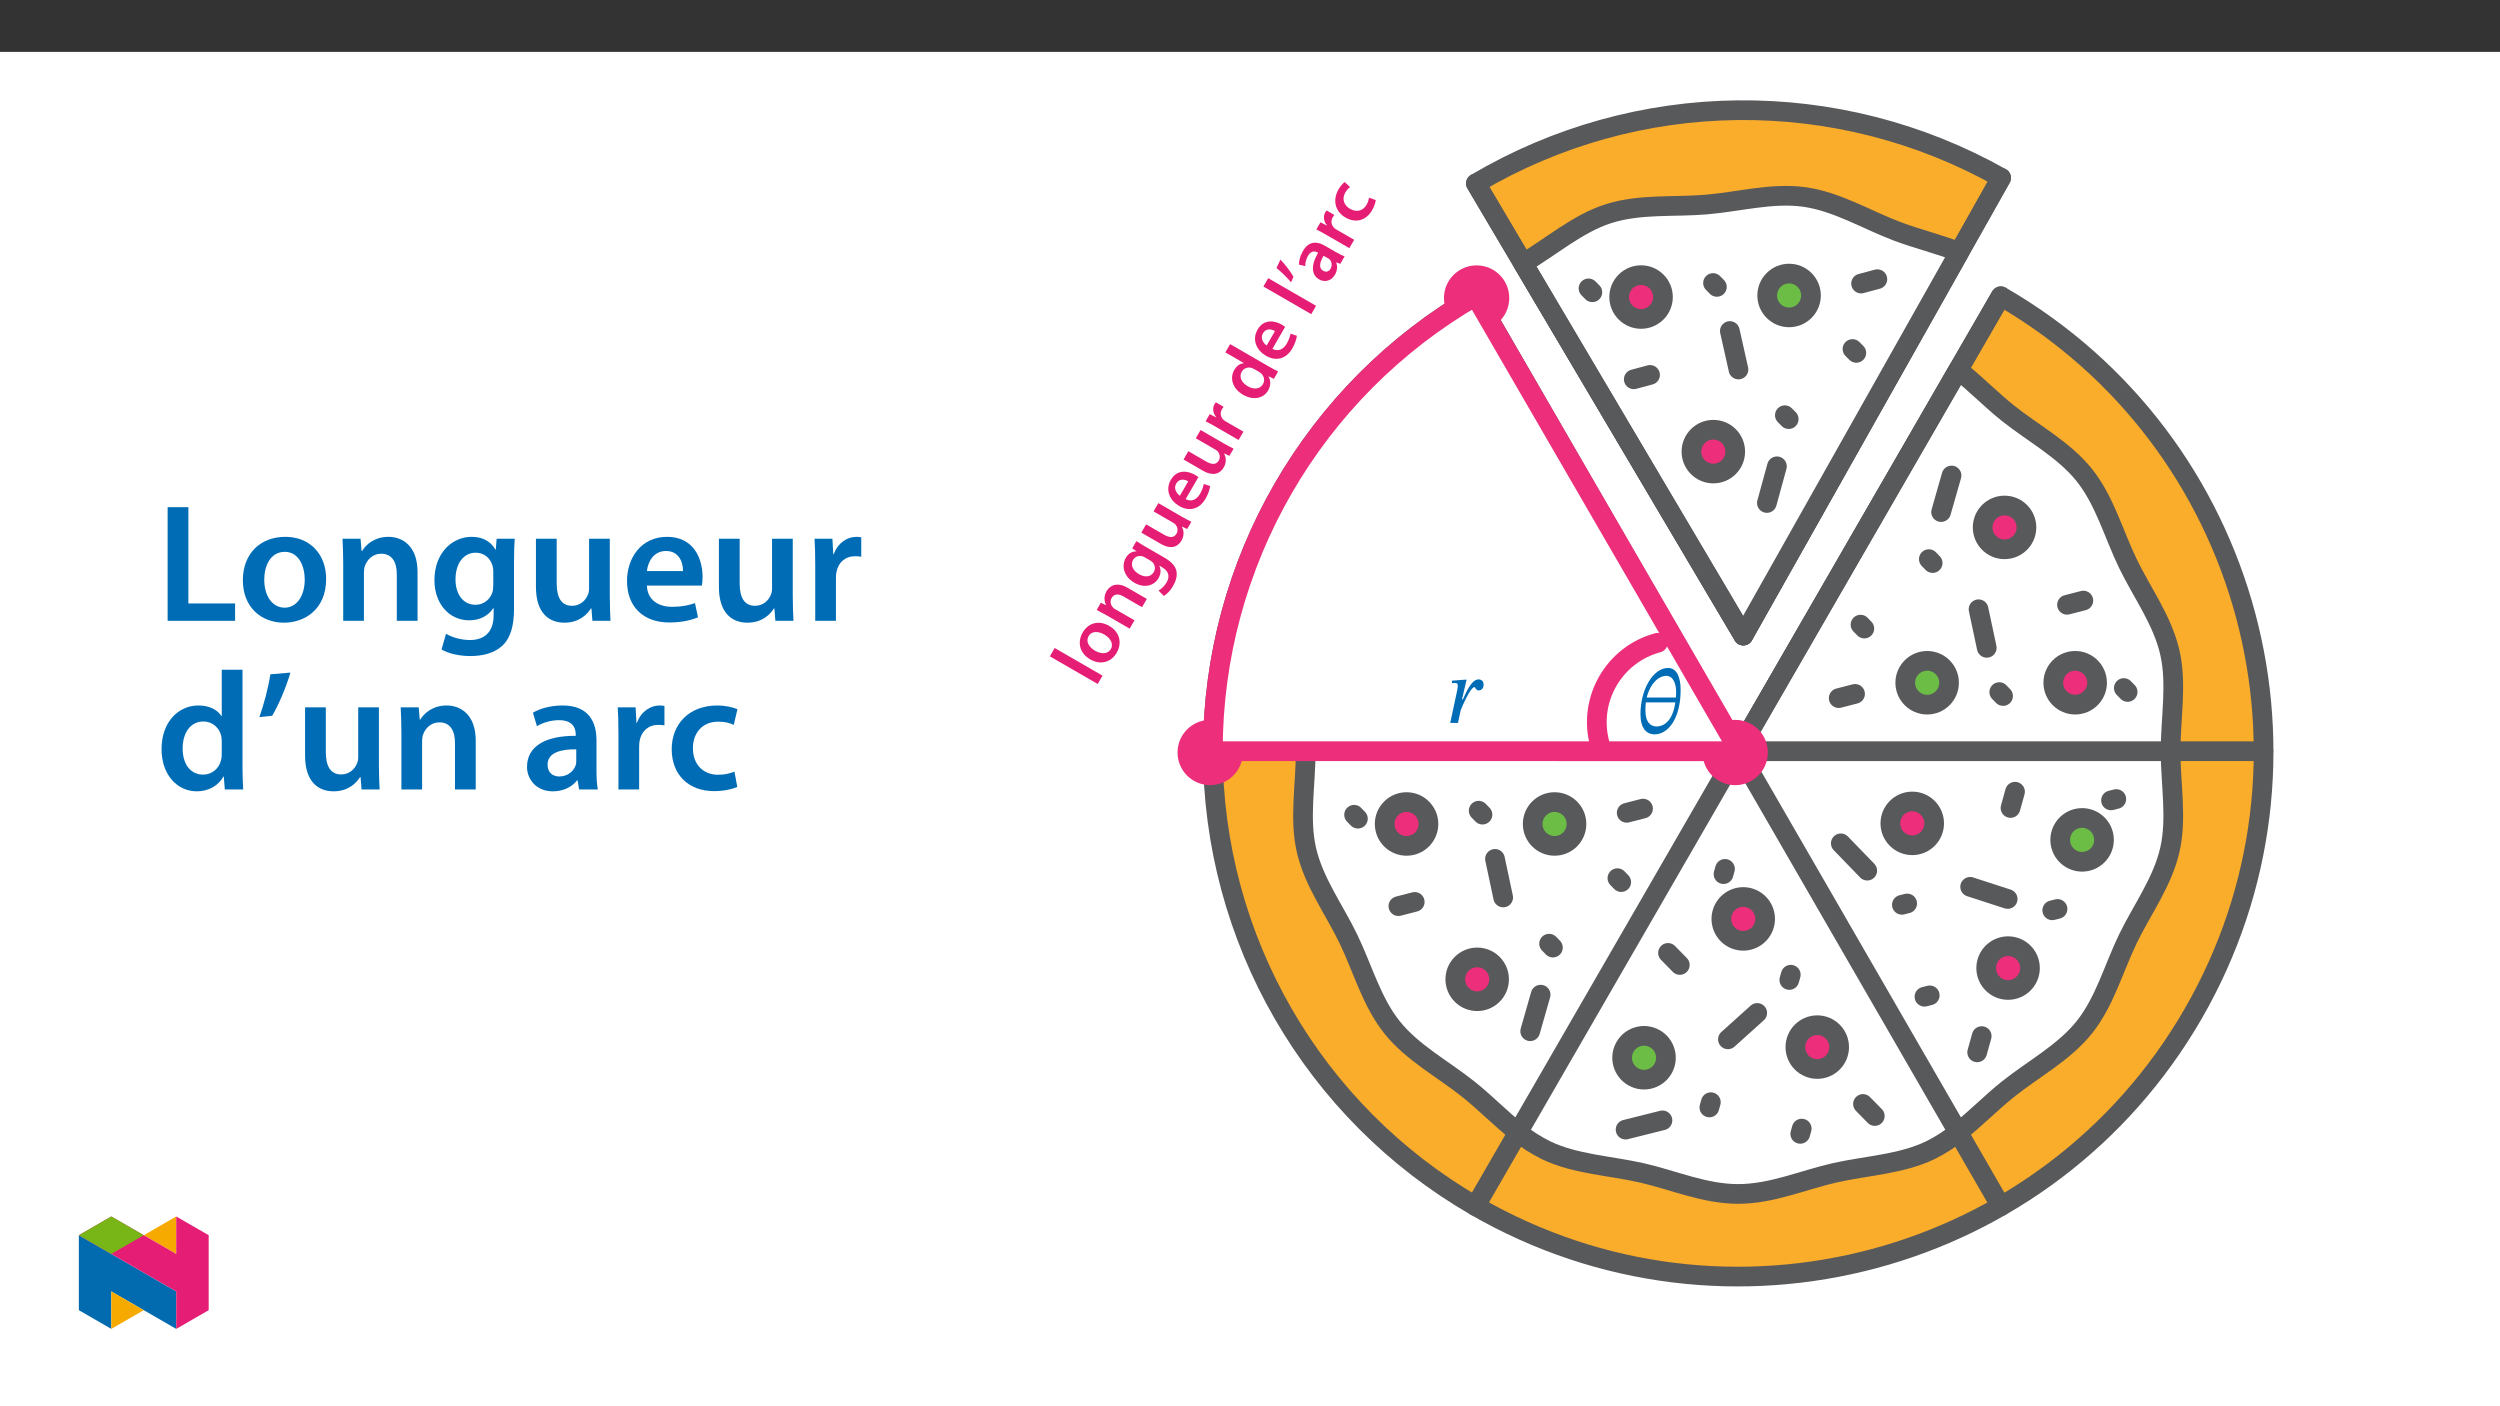 ﻿<?xml version="1.0" encoding="utf-8"?>
<svg xmlns="http://www.w3.org/2000/svg" xmlns:xlink="http://www.w3.org/1999/xlink" viewBox="0 0 960 540" version="1.1">
  <rect x="0" y="0" width="960" height="540" fill="#333333" stroke="none"/>
  <defs>
    <g>
      <symbol overflow="visible" id="glyph0-0">
        <path style="stroke:none;" d="M 0 0 L 7.469 -12.938 L -10.656 -23.391 L -18.125 -10.453 Z M -6.5 -12.375 L -15.625 -11.781 L -10.547 -20.562 Z M -4.875 -12.484 L -8.938 -20.688 L 4.25 -13.078 Z M -0.109 -2.828 L -4.156 -11.016 L 4.969 -11.609 Z M -14.906 -10.328 L -5.781 -10.938 L -1.719 -2.719 Z M -14.906 -10.328 " />
      </symbol>
      <symbol overflow="visible" id="glyph0-1">
        <path style="stroke:none;" d="M 0.984 -1.703 L 2.828 -4.906 L -15.547 -15.516 L -17.391 -12.312 Z M 0.984 -1.703 " />
      </symbol>
      <symbol overflow="visible" id="glyph0-2">
        <path style="stroke:none;" d="M -8.609 -14.859 C -10.797 -11.062 -9.844 -6.875 -5.703 -4.484 C -1.641 -2.141 2.406 -3.531 4.453 -7.062 C 6.297 -10.281 6.125 -14.719 1.5 -17.391 C -2.344 -19.609 -6.438 -18.609 -8.609 -14.859 Z M -6.344 -13.453 C -5.078 -15.641 -2.312 -15.203 -0.344 -14.062 C 2.219 -12.578 3.25 -10.297 2.203 -8.484 C 1.109 -6.562 -1.438 -6.406 -3.875 -7.812 C -5.969 -9.031 -7.641 -11.203 -6.344 -13.453 Z M -6.344 -13.453 " />
      </symbol>
      <symbol overflow="visible" id="glyph0-3">
        <path style="stroke:none;" d="M 0.984 -1.703 L 2.828 -4.906 L -4.594 -9.188 C -4.969 -9.406 -5.344 -9.656 -5.531 -9.922 C -6.281 -10.812 -6.688 -12.203 -5.953 -13.469 C -4.953 -15.203 -3.203 -15.109 -1.391 -14.062 L 5.734 -9.953 L 7.578 -13.125 L 0.094 -17.438 C -3.891 -19.734 -6.625 -18.297 -7.906 -16.078 C -9.109 -13.984 -8.719 -11.938 -8.062 -10.797 L -8.109 -10.719 L -10.094 -11.656 L -11.688 -8.891 C -10.562 -8.297 -9.312 -7.641 -7.859 -6.812 Z M 0.984 -1.703 " />
      </symbol>
      <symbol overflow="visible" id="glyph0-4">
        <path style="stroke:none;" d="M -1.406 -18.312 C -3.141 -19.312 -4.141 -19.969 -4.969 -20.516 L -6.578 -17.734 L -4.969 -16.625 L -5 -16.562 C -6.391 -16.578 -7.953 -16 -9.062 -14.062 C -10.812 -11.031 -9.859 -6.891 -5.719 -4.5 C -2.156 -2.438 1.719 -3.172 3.531 -6.312 C 4.5 -7.984 4.484 -9.688 3.797 -11.062 L 3.828 -11.094 L 4.906 -10.469 C 7.641 -8.906 7.828 -6.734 6.625 -4.672 C 5.75 -3.141 4.484 -2.062 3.531 -1.547 L 5.531 0.547 C 6.828 -0.172 8.172 -1.672 9.094 -3.281 C 10.094 -5 10.797 -7.062 10.391 -9.031 C 9.953 -11.031 8.375 -12.672 5.734 -14.188 Z M 0.234 -13.125 C 0.578 -12.922 1.016 -12.641 1.266 -12.344 C 2.219 -11.297 2.391 -9.844 1.703 -8.641 C 0.547 -6.641 -1.797 -6.562 -3.953 -7.797 C -6.516 -9.281 -7.297 -11.5 -6.266 -13.281 C -5.5 -14.625 -4.094 -15.031 -2.75 -14.703 C -2.438 -14.625 -2.141 -14.5 -1.828 -14.312 Z M 0.234 -13.125 " />
      </symbol>
      <symbol overflow="visible" id="glyph0-5">
        <path style="stroke:none;" d="M -5.109 -20.266 L -6.953 -17.094 L 0.656 -12.688 C 1.031 -12.484 1.344 -12.219 1.547 -11.953 C 2.188 -11.156 2.594 -9.812 1.859 -8.531 C 0.875 -6.828 -0.859 -6.953 -2.953 -8.156 L -9.812 -12.125 L -11.656 -8.938 L -4.25 -4.656 C -0.125 -2.281 2.438 -3.594 3.766 -5.875 C 5.078 -8.156 4.5 -10.125 3.938 -11.188 L 3.984 -11.266 L 5.953 -10.328 L 7.562 -13.094 C 6.484 -13.641 5.234 -14.297 3.719 -15.156 Z M -5.109 -20.266 " />
      </symbol>
      <symbol overflow="visible" id="glyph0-6">
        <path style="stroke:none;" d="M 1.75 -15.516 C 1.484 -15.734 1.062 -16.047 0.469 -16.391 C -2.312 -18 -6.453 -18.594 -8.812 -14.5 C -11.141 -10.469 -9.094 -6.453 -5.594 -4.422 C -1.734 -2.203 2.156 -3.172 4.516 -7.266 C 5.562 -9.078 6.109 -10.766 6.266 -12.109 L 3.828 -12.906 C 3.594 -11.734 3.219 -10.562 2.375 -9.078 C 1.188 -7.047 -0.797 -5.828 -3.125 -7.094 Z M -5.344 -8.375 C -6.578 -9.25 -7.891 -11.094 -6.75 -13.078 C -5.516 -15.203 -3.297 -14.609 -2.141 -13.906 Z M -5.344 -8.375 " />
      </symbol>
      <symbol overflow="visible" id="glyph0-7">
        <path style="stroke:none;" d="M 0.984 -1.703 L 2.828 -4.906 L -3.719 -8.688 C -4.062 -8.875 -4.391 -9.078 -4.656 -9.297 C -5.922 -10.422 -6.281 -12.031 -5.406 -13.547 C -5.188 -13.922 -5 -14.188 -4.781 -14.453 L -7.75 -16.172 C -7.969 -15.938 -8.078 -15.766 -8.266 -15.469 C -9.047 -14.094 -9 -12.109 -7.609 -10.469 L -7.656 -10.391 L -10.109 -11.625 L -11.688 -8.891 C -10.516 -8.297 -9.266 -7.625 -7.547 -6.625 Z M 0.984 -1.703 " />
      </symbol>
      <symbol overflow="visible" id="glyph0-8">
        <path style="stroke:none;" d="M -12.516 -20.766 L -5.406 -16.656 L -5.438 -16.594 C -6.688 -16.562 -8.109 -15.719 -9.109 -13.984 C -10.859 -10.953 -9.875 -6.859 -5.641 -4.453 C -1.75 -2.219 2.172 -3.125 3.922 -6.156 C 4.969 -7.969 4.984 -10 4.016 -11.547 L 4.047 -11.594 L 6.125 -10.609 L 7.75 -13.438 C 6.859 -13.875 5.438 -14.625 4.141 -15.375 L -10.688 -23.938 Z M 0.391 -13.312 C 0.734 -13.109 1.031 -12.906 1.266 -12.656 C 2.453 -11.547 2.688 -9.906 1.938 -8.609 C 0.781 -6.594 -1.578 -6.422 -3.906 -7.766 C -6.234 -9.109 -7.391 -11.297 -6.219 -13.344 C -5.375 -14.797 -3.781 -15.219 -2.391 -14.797 C -2.094 -14.703 -1.75 -14.547 -1.484 -14.391 Z M 0.391 -13.312 " />
      </symbol>
      <symbol overflow="visible" id="glyph0-9">
        <path style="stroke:none;" d="M -16.281 -12.641 C -14.375 -11.125 -12.203 -8.938 -10.688 -7.156 L -9.75 -9.25 C -10.797 -11.141 -12.781 -13.797 -14.766 -15.859 Z M -16.281 -12.641 " />
      </symbol>
      <symbol overflow="visible" id="glyph0-10">
        <path style="stroke:none;" d="M -0.938 -15.844 C -3.703 -17.438 -6.938 -17.766 -9.266 -13.734 C -10.406 -11.734 -10.812 -9.797 -10.766 -8.531 L -8.344 -7.953 C -8.406 -9.125 -8.047 -10.641 -7.328 -11.891 C -6.047 -14.109 -4.469 -13.656 -3.641 -13.188 L -3.438 -13.062 C -6.141 -8.422 -6.156 -4.656 -3 -2.828 C -1.094 -1.719 1.578 -2.094 3.047 -4.641 C 4 -6.281 4.062 -8 3.516 -9.312 L 3.562 -9.391 L 5.094 -8.828 L 6.75 -11.703 C 5.891 -11.984 4.734 -12.578 3.594 -13.234 Z M 0.422 -10.938 C 0.656 -10.812 0.875 -10.672 1.078 -10.453 C 1.781 -9.625 2.109 -8.234 1.359 -6.953 C 0.781 -5.938 -0.266 -5.453 -1.5 -6.172 C -3.422 -7.281 -2.656 -9.688 -1.312 -11.938 Z M 0.422 -10.938 " />
      </symbol>
      <symbol overflow="visible" id="glyph0-11">
        <path style="stroke:none;" d="M 3.328 -12.125 C 3.234 -11.359 3 -10.406 2.375 -9.328 C 1.125 -7.141 -1.312 -6.312 -3.906 -7.812 C -6.234 -9.109 -7.188 -11.594 -5.781 -14.031 C -5.125 -15.156 -4.453 -15.797 -3.906 -16.156 L -5.984 -18.109 C -6.719 -17.562 -7.656 -16.516 -8.328 -15.359 C -10.875 -10.922 -9.453 -6.656 -5.672 -4.469 C -1.75 -2.219 2.25 -3.328 4.516 -7.266 C 5.438 -8.844 5.859 -10.344 5.938 -11.188 Z M 3.328 -12.125 " />
      </symbol>
      <symbol overflow="visible" id="glyph1-0">
        <path style="stroke:none;" d="M 11.156 -5.922 L 11.156 -6.484 C 11.156 -10.281 16.781 -13.016 16.781 -18.141 C 16.781 -21.766 13.734 -23.328 10.328 -23.328 C 6.797 -23.328 4.391 -21.344 4.391 -18.516 C 4.391 -16.875 5.062 -16.078 6.172 -16.078 C 7.016 -16.078 7.75 -16.531 7.75 -17.609 C 7.75 -18.938 7.016 -18.969 7.016 -20.125 C 7.016 -21.203 7.953 -22 10.016 -22 C 12.234 -22 13.641 -20.781 13.641 -18.031 C 13.641 -12.656 9.766 -11.375 9.766 -6.828 L 9.766 -5.922 Z M 12.484 -1.672 C 12.484 -2.75 11.75 -3.734 10.531 -3.734 C 9.234 -3.734 8.469 -2.797 8.469 -1.672 C 8.469 -0.516 9.141 0.281 10.5 0.281 C 11.75 0.281 12.484 -0.562 12.484 -1.672 Z M 20.75 5.891 L 20.75 -27.375 L 0.344 -27.375 L 0.344 5.891 Z M 18.938 4.047 L 2.125 4.047 L 2.125 -25.594 L 18.938 -25.594 Z M 18.938 4.047 " />
      </symbol>
      <symbol overflow="visible" id="glyph1-1">
        <path style="stroke:none;" d="M 5.609 -9.031 L 7.391 -16.594 L 6.625 -16.594 L 1.781 -16.219 L 1.781 -15.281 C 1.781 -15.281 2.469 -15.344 2.859 -15.344 C 3.844 -15.344 4.016 -14.969 4.016 -14.297 C 4.016 -13.672 3.844 -12.766 3.703 -12.141 L 1.109 0 L 4.078 0 L 5.125 -4.875 C 5.688 -6.281 8.828 -13.781 10.5 -13.781 C 10.609 -13.781 10.953 -12.484 12.062 -12.484 C 12.969 -12.484 13.922 -13.141 13.922 -14.688 C 13.922 -16.047 13.078 -16.703 11.969 -16.703 C 9.172 -16.703 7.078 -11.375 5.969 -9.031 Z M 5.609 -9.031 " />
      </symbol>
      <symbol overflow="visible" id="glyph1-2">
        <path style="stroke:none;" d="M 16.641 -16.531 C 16.641 -21.594 15.094 -25 11.781 -25 C 6.109 -25 1.219 -16.812 1.219 -7.25 C 1.219 -1.844 3.516 0.484 6.625 0.484 C 12.062 0.484 16.641 -5.922 16.641 -16.531 Z M 7.328 -2.547 C 5.469 -2.547 3.109 -3.797 3.109 -8.719 C 3.109 -9.625 3.172 -10.922 3.281 -11.781 L 14.609 -11.781 C 13.672 -5.203 10.672 -2.547 7.328 -2.547 Z M 11.094 -21.969 C 13.812 -21.969 14.922 -18.969 14.922 -15.688 C 14.922 -15.062 14.891 -14.297 14.859 -13.641 L 3.625 -13.641 C 4.844 -18.875 8.125 -21.969 11.094 -21.969 Z M 11.094 -21.969 " />
      </symbol>
      <symbol overflow="visible" id="glyph2-0">
        <path style="stroke:none;" d="M 0 0 L 32.375 0 L 32.375 -45.328 L 0 -45.328 Z M 16.188 -25.578 L 5.188 -42.094 L 27.188 -42.094 Z M 18.125 -22.656 L 29.141 -39.172 L 29.141 -6.156 Z M 5.188 -3.234 L 16.188 -19.75 L 27.188 -3.234 Z M 3.234 -39.172 L 14.25 -22.656 L 3.234 -6.156 Z M 3.234 -39.172 " />
      </symbol>
      <symbol overflow="visible" id="glyph2-1">
        <path style="stroke:none;" d="M 4.594 0 L 30.5 0 L 30.5 -6.672 L 12.562 -6.672 L 12.562 -43.641 L 4.594 -43.641 Z M 4.594 0 " />
      </symbol>
      <symbol overflow="visible" id="glyph2-2">
        <path style="stroke:none;" d="M 18.578 -32.25 C 9.062 -32.25 2.266 -25.906 2.266 -15.547 C 2.266 -5.375 9.188 0.719 18.062 0.719 C 26.094 0.719 34.25 -4.469 34.25 -16.062 C 34.25 -25.641 27.969 -32.25 18.578 -32.25 Z M 18.391 -26.484 C 23.828 -26.484 26.031 -20.781 26.031 -15.859 C 26.031 -9.453 22.859 -5.047 18.328 -5.047 C 13.531 -5.047 10.484 -9.641 10.484 -15.734 C 10.484 -20.984 12.75 -26.484 18.391 -26.484 Z M 18.391 -26.484 " />
      </symbol>
      <symbol overflow="visible" id="glyph2-3">
        <path style="stroke:none;" d="M 4.281 0 L 12.234 0 L 12.234 -18.578 C 12.234 -19.484 12.375 -20.469 12.625 -21.109 C 13.469 -23.5 15.672 -25.766 18.844 -25.766 C 23.188 -25.766 24.859 -22.344 24.859 -17.812 L 24.859 0 L 32.828 0 L 32.828 -18.719 C 32.828 -28.688 27.125 -32.25 21.625 -32.25 C 16.375 -32.25 12.953 -29.266 11.531 -26.812 L 11.328 -26.812 L 10.938 -31.531 L 4.016 -31.531 C 4.141 -28.812 4.281 -25.766 4.281 -22.141 Z M 4.281 0 " />
      </symbol>
      <symbol overflow="visible" id="glyph2-4">
        <path style="stroke:none;" d="M 32.828 -22.469 C 32.828 -26.812 32.953 -29.391 33.094 -31.531 L 26.156 -31.531 L 25.828 -27.328 L 25.703 -27.328 C 24.219 -29.922 21.438 -32.25 16.578 -32.25 C 9 -32.25 2.266 -25.969 2.266 -15.609 C 2.266 -6.672 7.828 -0.188 15.672 -0.188 C 19.875 -0.188 23.047 -2.078 24.859 -4.859 L 25 -4.859 L 25 -2.141 C 25 4.656 21.109 7.375 15.922 7.375 C 12.109 7.375 8.734 6.156 6.734 4.984 L 4.984 11 C 7.703 12.625 11.984 13.531 16 13.531 C 20.328 13.531 24.922 12.625 28.172 9.719 C 31.469 6.734 32.828 2 32.828 -4.594 Z M 24.859 -13.797 C 24.859 -12.891 24.797 -11.781 24.547 -11 C 23.641 -8.094 21.047 -6.156 18.062 -6.156 C 13.078 -6.156 10.359 -10.484 10.359 -15.859 C 10.359 -22.281 13.656 -26.156 18.125 -26.156 C 21.5 -26.156 23.766 -23.953 24.609 -21.047 C 24.797 -20.391 24.859 -19.688 24.859 -18.906 Z M 24.859 -13.797 " />
      </symbol>
      <symbol overflow="visible" id="glyph2-5">
        <path style="stroke:none;" d="M 32.5 -31.531 L 24.547 -31.531 L 24.547 -12.5 C 24.547 -11.594 24.406 -10.688 24.094 -10.031 C 23.312 -7.969 21.234 -5.766 18 -5.766 C 13.797 -5.766 12.109 -9.125 12.109 -14.375 L 12.109 -31.531 L 4.141 -31.531 L 4.141 -13.016 C 4.141 -2.719 9.391 0.719 15.094 0.719 C 20.781 0.719 23.891 -2.531 25.25 -4.734 L 25.453 -4.734 L 25.828 0 L 32.766 0 C 32.641 -2.594 32.5 -5.703 32.5 -9.453 Z M 32.5 -31.531 " />
      </symbol>
      <symbol overflow="visible" id="glyph2-6">
        <path style="stroke:none;" d="M 31.016 -13.531 C 31.141 -14.25 31.281 -15.406 31.281 -16.906 C 31.281 -23.828 27.906 -32.25 17.672 -32.25 C 7.578 -32.25 2.266 -24.016 2.266 -15.281 C 2.266 -5.641 8.281 0.641 18.516 0.641 C 23.047 0.641 26.812 -0.188 29.531 -1.359 L 28.359 -6.797 C 25.906 -5.953 23.312 -5.375 19.625 -5.375 C 14.5 -5.375 10.094 -7.828 9.906 -13.531 Z M 9.906 -19.094 C 10.234 -22.344 12.297 -26.812 17.219 -26.812 C 22.531 -26.812 23.828 -22.016 23.766 -19.094 Z M 9.906 -19.094 " />
      </symbol>
      <symbol overflow="visible" id="glyph2-7">
        <path style="stroke:none;" d="M 4.281 0 L 12.234 0 L 12.234 -16.375 C 12.234 -17.219 12.297 -18.062 12.438 -18.781 C 13.141 -22.406 15.797 -24.797 19.547 -24.797 C 20.531 -24.797 21.234 -24.734 21.953 -24.609 L 21.953 -32.047 C 21.297 -32.188 20.844 -32.25 20.078 -32.25 C 16.641 -32.25 12.953 -29.984 11.391 -25.578 L 11.203 -25.578 L 10.875 -31.531 L 4.016 -31.531 C 4.203 -28.75 4.281 -25.641 4.281 -21.375 Z M 4.281 0 " />
      </symbol>
      <symbol overflow="visible" id="glyph2-8">
        <path style="stroke:none;" d="M 25.375 -45.969 L 25.375 -28.172 L 25.25 -28.172 C 23.828 -30.5 20.719 -32.25 16.375 -32.25 C 8.812 -32.25 2.203 -25.969 2.266 -15.406 C 2.266 -5.703 8.219 0.719 15.797 0.719 C 20.328 0.719 24.156 -1.484 26.031 -4.984 L 26.156 -4.984 L 26.547 0 L 33.609 0 C 33.469 -2.141 33.344 -5.641 33.344 -8.875 L 33.344 -45.969 Z M 25.375 -13.656 C 25.375 -12.828 25.312 -12.047 25.125 -11.328 C 24.344 -7.906 21.5 -5.703 18.266 -5.703 C 13.203 -5.703 10.359 -9.906 10.359 -15.734 C 10.359 -21.562 13.203 -26.094 18.328 -26.094 C 21.953 -26.094 24.469 -23.562 25.188 -20.531 C 25.312 -19.875 25.375 -19.031 25.375 -18.391 Z M 25.375 -13.656 " />
      </symbol>
      <symbol overflow="visible" id="glyph2-9">
        <path style="stroke:none;" d="M 6.094 -44.219 C 5.312 -38.984 3.562 -32.562 1.875 -27.781 L 6.797 -28.297 C 9.188 -32.312 12.047 -38.922 13.797 -44.875 Z M 6.094 -44.219 " />
      </symbol>
      <symbol overflow="visible" id="glyph2-10">
        <path style="stroke:none;" d="M 28.75 -18.906 C 28.75 -25.828 25.828 -32.25 15.734 -32.25 C 10.75 -32.25 6.672 -30.891 4.344 -29.469 L 5.891 -24.281 C 8.031 -25.641 11.266 -26.609 14.375 -26.609 C 19.938 -26.609 20.781 -23.188 20.781 -21.109 L 20.781 -20.594 C 9.125 -20.656 2.078 -16.578 2.078 -8.672 C 2.078 -3.891 5.641 0.719 11.984 0.719 C 16.125 0.719 19.422 -1.031 21.297 -3.5 L 21.5 -3.5 L 22.078 0 L 29.266 0 C 28.875 -1.938 28.75 -4.734 28.75 -7.578 Z M 20.984 -11.078 C 20.984 -10.484 20.984 -9.906 20.781 -9.328 C 20 -7.062 17.734 -4.984 14.5 -4.984 C 11.984 -4.984 9.969 -6.406 9.969 -9.516 C 9.969 -14.312 15.344 -15.469 20.984 -15.406 Z M 20.984 -11.078 " />
      </symbol>
      <symbol overflow="visible" id="glyph2-11">
        <path style="stroke:none;" d="M 26.359 -6.859 C 24.797 -6.219 22.797 -5.641 20.078 -5.641 C 14.641 -5.641 10.422 -9.328 10.422 -15.797 C 10.359 -21.562 13.984 -26.031 20.078 -26.031 C 22.922 -26.031 24.797 -25.453 26.094 -24.797 L 27.516 -30.828 C 25.703 -31.594 22.734 -32.25 19.812 -32.25 C 8.734 -32.25 2.266 -24.922 2.266 -15.469 C 2.266 -5.703 8.672 0.641 18.516 0.641 C 22.469 0.641 25.766 -0.188 27.453 -0.969 Z M 26.359 -6.859 " />
      </symbol>
    </g>
    <clipPath id="clip1">
      <path d="M 461 109 L 873.004 109 L 873.004 493.992 L 461 493.992 Z M 461 109 " />
    </clipPath>
    <clipPath id="clip2">
      <path d="M 562 38.523 L 773 38.523 L 773 248 L 562 248 Z M 562 38.523 " />
    </clipPath>
    <clipPath id="clip3">
      <path d="M 452.176 276 L 478 276 L 478 302 L 452.176 302 Z M 452.176 276 " />
    </clipPath>
    <clipPath id="clip4">
      <path d="M 30.277 474 L 68 474 L 68 510.301 L 30.277 510.301 Z M 30.277 474 " />
    </clipPath>
    <clipPath id="clip5">
      <path d="M 42 495 L 56 495 L 56 510.301 L 42 510.301 Z M 42 495 " />
    </clipPath>
    <clipPath id="clip6">
      <path d="M 55 467.125 L 68 467.125 L 68 482 L 55 482 Z M 55 467.125 " />
    </clipPath>
    <clipPath id="clip7">
      <path d="M 30.277 467.125 L 80.133 467.125 L 80.133 510.301 L 30.277 510.301 Z M 30.277 467.125 " />
    </clipPath>
    <clipPath id="clip8">
      <path d="M 30.277 467.125 L 56 467.125 L 56 482 L 30.277 482 Z M 30.277 467.125 " />
    </clipPath>
  </defs>
  <g id="surface1">
    <path style=" stroke:none;fill-rule:nonzero;fill:rgb(100%,100%,100%);fill-opacity:1;" d="M 0 559.926 L 960 559.926 L 960 19.926 L 0 19.926 Z M 0 559.926 " />
    <path style=" stroke:none;fill-rule:nonzero;fill:rgb(98%,67.499%,16.899%);fill-opacity:1;" d="M 465.738 288.445 C 465.707 216.375 504.145 149.77 566.562 113.746 L 566.59 113.77 L 582.953 142.082 L 667.438 288.445 L 751.926 142.082 L 768.289 113.77 L 768.316 113.746 C 864.801 169.445 897.867 292.816 842.168 389.301 C 786.469 485.789 663.098 518.855 566.609 463.156 C 504.188 427.121 465.734 360.52 465.738 288.445 " />
    <g clip-path="url(#clip1)" clip-rule="nonzero">
      <path style="fill:none;stroke-width:8.899;stroke-linecap:round;stroke-linejoin:round;stroke:rgb(34.499%,34.9%,35.699%);stroke-opacity:1;stroke-miterlimit:4;" d="M 0.002 -0.002 C -0.035 84.786 45.186 163.146 118.619 205.526 L 118.651 205.499 L 137.902 172.19 L 237.295 -0.002 L 336.693 172.19 L 355.944 205.499 L 355.976 205.526 C 469.487 139.998 508.389 -5.145 442.86 -118.656 C 377.332 -232.171 232.189 -271.073 118.674 -205.545 C 45.236 -163.15 -0.003 -84.795 0.002 -0.002 " transform="matrix(0.85,0,0,-0.85,465.737,288.443)" />
    </g>
    <path style="fill-rule:nonzero;fill:rgb(100%,100%,100%);fill-opacity:1;stroke-width:8.899;stroke-linecap:round;stroke-linejoin:round;stroke:rgb(34.499%,34.9%,35.699%);stroke-opacity:1;stroke-miterlimit:4;" d="M -0.001 -0.002 L 99.397 172.19 C 107.168 166.11 114.167 158.84 121.823 152.732 C 133.39 143.504 147.154 136.266 156.41 124.699 C 165.605 113.192 169.608 98.182 176.074 84.773 C 182.453 71.574 191.736 59.115 195.058 44.492 C 198.289 30.342 195.385 15.099 195.385 -0.002 C 195.385 -15.126 198.289 -30.374 195.058 -44.52 C 191.736 -59.147 182.453 -71.606 176.074 -84.805 C 169.608 -98.21 165.605 -113.219 156.41 -124.731 C 147.154 -136.298 133.39 -143.536 121.823 -152.787 C 114.199 -158.872 107.2 -166.137 99.429 -172.217 C 95.527 -175.356 91.304 -178.058 86.823 -180.287 C 73.62 -186.634 58.11 -187.227 43.487 -190.522 C 29.337 -193.752 15.127 -200.039 -0.001 -200.039 C -15.13 -200.039 -29.335 -193.752 -43.485 -190.522 C -58.108 -187.199 -73.623 -186.634 -86.789 -180.287 C -91.279 -178.054 -95.516 -175.352 -99.427 -172.217 C -107.198 -166.105 -114.197 -158.84 -121.821 -152.76 C -133.388 -143.536 -147.152 -136.298 -156.38 -124.731 C -165.571 -113.219 -169.606 -98.21 -176.072 -84.805 C -182.423 -71.606 -191.734 -59.147 -195.056 -44.52 C -198.26 -30.374 -195.355 -15.126 -195.355 -0.002 " transform="matrix(0.85,0,0,-0.85,667.439,288.443)" />
    <path style="fill:none;stroke-width:8.899;stroke-linecap:round;stroke-linejoin:round;stroke:rgb(34.499%,34.9%,35.699%);stroke-opacity:1;stroke-miterlimit:4;" d="M -0.001 -0.001 L 236.856 -0.001 " transform="matrix(0.85,0,0,-0.85,667.817,288.456)" />
    <path style="fill:none;stroke-width:8.899;stroke-linecap:round;stroke-linejoin:round;stroke:rgb(92.899%,17.999%,47.8%);stroke-opacity:1;stroke-miterlimit:4;" d="M 0.002 -0.001 L 236.859 -0.001 " transform="matrix(0.85,0,0,-0.85,467.221,288.456)" />
    <path style="fill:none;stroke-width:8.899;stroke-linecap:round;stroke-linejoin:round;stroke:rgb(34.499%,34.9%,35.699%);stroke-opacity:1;stroke-miterlimit:4;" d="M -0.001 0.002 L -19.22 33.311 L -118.645 205.526 L -218.048 377.718 L -237.294 411.027 " transform="matrix(0.85,0,0,-0.85,768.29,463.143)" />
    <path style="fill:none;stroke-width:8.899;stroke-linecap:round;stroke-linejoin:round;stroke:rgb(34.499%,34.9%,35.699%);stroke-opacity:1;stroke-miterlimit:4;" d="M 0.002 0.002 L 19.221 33.311 L 118.646 205.526 L 218.044 377.718 L 237.295 411.027 " transform="matrix(0.85,0,0,-0.85,566.588,463.143)" />
    <path style=" stroke:none;fill-rule:nonzero;fill:rgb(92.899%,17.999%,47.8%);fill-opacity:1;" d="M 561.297 370.113 C 564.578 366.828 569.902 366.828 573.188 370.113 C 576.469 373.395 576.469 378.719 573.188 382 C 569.902 385.285 564.578 385.285 561.297 382 C 558.016 378.719 558.016 373.395 561.297 370.113 " />
    <path style="fill:none;stroke-width:8.899;stroke-linecap:round;stroke-linejoin:round;stroke:rgb(34.499%,34.9%,35.699%);stroke-opacity:1;stroke-miterlimit:4;" d="M -0.001 -0.002 C 3.86 3.863 10.124 3.863 13.988 -0.002 C 17.849 -3.862 17.849 -10.126 13.988 -13.986 C 10.124 -17.851 3.86 -17.851 -0.001 -13.986 C -3.861 -10.126 -3.861 -3.862 -0.001 -0.002 Z M -0.001 -0.002 " transform="matrix(0.85,0,0,-0.85,561.297,370.111)" />
    <path style=" stroke:none;fill-rule:nonzero;fill:rgb(92.899%,17.999%,47.8%);fill-opacity:1;" d="M 534.172 310.461 C 537.457 307.18 542.777 307.18 546.062 310.461 C 549.348 313.746 549.348 319.066 546.062 322.352 C 542.777 325.633 537.457 325.633 534.172 322.352 C 530.891 319.066 530.891 313.746 534.172 310.461 " />
    <path style="fill:none;stroke-width:8.899;stroke-linecap:round;stroke-linejoin:round;stroke:rgb(34.499%,34.9%,35.699%);stroke-opacity:1;stroke-miterlimit:4;" d="M -0.002 0.001 C 3.863 3.862 10.122 3.862 13.987 0.001 C 17.852 -3.864 17.852 -10.123 13.987 -13.988 C 10.122 -17.848 3.863 -17.848 -0.002 -13.988 C -3.862 -10.123 -3.862 -3.864 -0.002 0.001 Z M -0.002 0.001 " transform="matrix(0.85,0,0,-0.85,534.174,310.462)" />
    <path style=" stroke:none;fill-rule:nonzero;fill:rgb(42.4%,74.1%,27.1%);fill-opacity:1;" d="M 596.961 308 C 601.605 308 605.367 311.762 605.367 316.406 C 605.367 321.051 601.605 324.812 596.961 324.812 C 592.32 324.812 588.555 321.051 588.555 316.406 C 588.555 311.762 592.32 308 596.961 308 " />
    <path style="fill:none;stroke-width:8.899;stroke-linecap:round;stroke-linejoin:round;stroke:rgb(34.499%,34.9%,35.699%);stroke-opacity:1;stroke-miterlimit:4;" d="M -0.001 -0.001 C 5.463 -0.001 9.889 -4.426 9.889 -9.891 C 9.889 -15.355 5.463 -19.78 -0.001 -19.78 C -5.46 -19.78 -9.89 -15.355 -9.89 -9.891 C -9.89 -4.426 -5.46 -0.001 -0.001 -0.001 Z M -0.001 -0.001 " transform="matrix(0.85,0,0,-0.85,596.962,307.999)" />
    <path style="fill:none;stroke-width:8.899;stroke-linecap:round;stroke-linejoin:round;stroke:rgb(34.499%,34.9%,35.699%);stroke-opacity:1;stroke-miterlimit:4;" d="M -0.002 -0.001 L -3.706 17.425 " transform="matrix(0.85,0,0,-0.85,577.224,344.624)" />
    <path style="fill:none;stroke-width:8.899;stroke-linecap:round;stroke-linejoin:round;stroke:rgb(34.499%,34.9%,35.699%);stroke-opacity:1;stroke-miterlimit:4;" d="M -0.002 0.002 L 7.379 1.904 " transform="matrix(0.85,0,0,-0.85,536.982,347.958)" />
    <path style="fill:none;stroke-width:8.899;stroke-linecap:round;stroke-linejoin:round;stroke:rgb(34.499%,34.9%,35.699%);stroke-opacity:1;stroke-miterlimit:4;" d="M 0.001 0.001 L 7.382 1.904 " transform="matrix(0.85,0,0,-0.85,624.651,312.122)" />
    <path style="fill:none;stroke-width:8.899;stroke-linecap:round;stroke-linejoin:round;stroke:rgb(34.499%,34.9%,35.699%);stroke-opacity:1;stroke-miterlimit:4;" d="M -0.001 0.002 L 1.722 -1.763 " transform="matrix(0.85,0,0,-0.85,594.852,362.373)" />
    <path style="fill:none;stroke-width:8.899;stroke-linecap:round;stroke-linejoin:round;stroke:rgb(34.499%,34.9%,35.699%);stroke-opacity:1;stroke-miterlimit:4;" d="M -0.001 -0.001 L 1.722 -1.766 " transform="matrix(0.85,0,0,-0.85,621.083,337.218)" />
    <path style="fill:none;stroke-width:8.899;stroke-linecap:round;stroke-linejoin:round;stroke:rgb(34.499%,34.9%,35.699%);stroke-opacity:1;stroke-miterlimit:4;" d="M 0.001 0.001 L 1.724 -1.763 " transform="matrix(0.85,0,0,-0.85,567.808,311.314)" />
    <path style="fill:none;stroke-width:8.899;stroke-linecap:round;stroke-linejoin:round;stroke:rgb(34.499%,34.9%,35.699%);stroke-opacity:1;stroke-miterlimit:4;" d="M -0.001 0.001 L 1.722 -1.764 " transform="matrix(0.85,0,0,-0.85,519.974,312.872)" />
    <path style="fill:none;stroke-width:8.899;stroke-linecap:round;stroke-linejoin:round;stroke:rgb(34.499%,34.9%,35.699%);stroke-opacity:1;stroke-miterlimit:4;" d="M 0 0.002 L 4.711 16.514 " transform="matrix(0.85,0,0,-0.85,587.597,395.99)" />
    <path style=" stroke:none;fill-rule:nonzero;fill:rgb(92.899%,17.999%,47.8%);fill-opacity:1;" d="M 769.746 194.117 C 774.387 194.117 778.152 197.879 778.152 202.523 C 778.152 207.168 774.387 210.93 769.746 210.93 C 765.102 210.93 761.34 207.168 761.34 202.523 C 761.34 197.879 765.102 194.117 769.746 194.117 " />
    <path style="fill:none;stroke-width:8.899;stroke-linecap:round;stroke-linejoin:round;stroke:rgb(34.499%,34.9%,35.699%);stroke-opacity:1;stroke-miterlimit:4;" d="M 0.001 -0.001 C 5.461 -0.001 9.891 -4.427 9.891 -9.891 C 9.891 -15.355 5.461 -19.78 0.001 -19.78 C -5.463 -19.78 -9.888 -15.355 -9.888 -9.891 C -9.888 -4.427 -5.463 -0.001 0.001 -0.001 Z M 0.001 -0.001 " transform="matrix(0.85,0,0,-0.85,769.745,194.116)" />
    <path style=" stroke:none;fill-rule:nonzero;fill:rgb(92.899%,17.999%,47.8%);fill-opacity:1;" d="M 796.867 253.766 C 801.512 253.766 805.277 257.531 805.277 262.172 C 805.277 266.816 801.512 270.582 796.867 270.582 C 792.227 270.582 788.461 266.816 788.461 262.172 C 788.461 257.531 792.227 253.766 796.867 253.766 " />
    <path style="fill:none;stroke-width:8.899;stroke-linecap:round;stroke-linejoin:round;stroke:rgb(34.499%,34.9%,35.699%);stroke-opacity:1;stroke-miterlimit:4;" d="M -0.002 0.001 C 5.463 0.001 9.893 -4.429 9.893 -9.889 C 9.893 -15.353 5.463 -19.783 -0.002 -19.783 C -5.461 -19.783 -9.891 -15.353 -9.891 -9.889 C -9.891 -4.429 -5.461 0.001 -0.002 0.001 Z M -0.002 0.001 " transform="matrix(0.85,0,0,-0.85,796.869,253.766)" />
    <path style=" stroke:none;fill-rule:nonzero;fill:rgb(42.4%,74.1%,27.1%);fill-opacity:1;" d="M 740.027 253.766 C 744.668 253.766 748.434 257.531 748.434 262.172 C 748.434 266.816 744.668 270.582 740.027 270.582 C 735.383 270.582 731.617 266.816 731.617 262.172 C 731.617 257.531 735.383 253.766 740.027 253.766 " />
    <path style="fill:none;stroke-width:8.899;stroke-linecap:round;stroke-linejoin:round;stroke:rgb(34.499%,34.9%,35.699%);stroke-opacity:1;stroke-miterlimit:4;" d="M 0.002 0.001 C 5.462 0.001 9.892 -4.429 9.892 -9.889 C 9.892 -15.353 5.462 -19.783 0.002 -19.783 C -5.462 -19.783 -9.892 -15.353 -9.892 -9.889 C -9.892 -4.429 -5.462 0.001 0.002 0.001 Z M 0.002 0.001 " transform="matrix(0.85,0,0,-0.85,740.026,253.766)" />
    <path style="fill:none;stroke-width:8.899;stroke-linecap:round;stroke-linejoin:round;stroke:rgb(34.499%,34.9%,35.699%);stroke-opacity:1;stroke-miterlimit:4;" d="M -0.002 0.002 L 3.707 -17.429 " transform="matrix(0.85,0,0,-0.85,759.763,233.955)" />
    <path style="fill:none;stroke-width:8.899;stroke-linecap:round;stroke-linejoin:round;stroke:rgb(34.499%,34.9%,35.699%);stroke-opacity:1;stroke-miterlimit:4;" d="M -0.002 -0 L -7.382 -1.903 " transform="matrix(0.85,0,0,-0.85,800.005,230.621)" />
    <path style="fill:none;stroke-width:8.899;stroke-linecap:round;stroke-linejoin:round;stroke:rgb(34.499%,34.9%,35.699%);stroke-opacity:1;stroke-miterlimit:4;" d="M 0 0 L -7.38 -1.902 " transform="matrix(0.85,0,0,-0.85,712.336,266.457)" />
    <path style="fill:none;stroke-width:8.899;stroke-linecap:round;stroke-linejoin:round;stroke:rgb(34.499%,34.9%,35.699%);stroke-opacity:1;stroke-miterlimit:4;" d="M 0.002 -0.001 L -1.721 1.764 " transform="matrix(0.85,0,0,-0.85,742.135,216.206)" />
    <path style="fill:none;stroke-width:8.899;stroke-linecap:round;stroke-linejoin:round;stroke:rgb(34.499%,34.9%,35.699%);stroke-opacity:1;stroke-miterlimit:4;" d="M 0.002 -0.002 L -1.721 1.767 " transform="matrix(0.85,0,0,-0.85,715.904,241.361)" />
    <path style="fill:none;stroke-width:8.899;stroke-linecap:round;stroke-linejoin:round;stroke:rgb(34.499%,34.9%,35.699%);stroke-opacity:1;stroke-miterlimit:4;" d="M 0.001 0 L -1.722 1.765 " transform="matrix(0.85,0,0,-0.85,769.179,267.266)" />
    <path style="fill:none;stroke-width:8.899;stroke-linecap:round;stroke-linejoin:round;stroke:rgb(34.499%,34.9%,35.699%);stroke-opacity:1;stroke-miterlimit:4;" d="M -0.001 0 L -1.725 1.765 " transform="matrix(0.85,0,0,-0.85,817.013,265.707)" />
    <path style="fill:none;stroke-width:8.899;stroke-linecap:round;stroke-linejoin:round;stroke:rgb(34.499%,34.9%,35.699%);stroke-opacity:1;stroke-miterlimit:4;" d="M 0.001 -0.001 L -4.714 -16.518 " transform="matrix(0.85,0,0,-0.85,749.39,182.589)" />
    <path style=" stroke:none;fill-rule:nonzero;fill:rgb(92.899%,17.999%,47.8%);fill-opacity:1;" d="M 734.309 307.77 C 738.949 307.77 742.715 311.535 742.715 316.176 C 742.715 320.82 738.949 324.582 734.309 324.582 C 729.664 324.582 725.898 320.82 725.898 316.176 C 725.898 311.535 729.664 307.77 734.309 307.77 " />
    <path style="fill:none;stroke-width:8.899;stroke-linecap:round;stroke-linejoin:round;stroke:rgb(34.499%,34.9%,35.699%);stroke-opacity:1;stroke-miterlimit:4;" d="M 0.002 0.001 C 5.461 0.001 9.891 -4.429 9.891 -9.889 C 9.891 -15.353 5.461 -19.779 0.002 -19.779 C -5.462 -19.779 -9.893 -15.353 -9.893 -9.889 C -9.893 -4.429 -5.462 0.001 0.002 0.001 Z M 0.002 0.001 " transform="matrix(0.85,0,0,-0.85,734.307,307.77)" />
    <path style=" stroke:none;fill-rule:nonzero;fill:rgb(42.4%,74.1%,27.1%);fill-opacity:1;" d="M 797.352 314.391 C 801.836 313.191 806.445 315.852 807.648 320.336 C 808.848 324.82 806.188 329.43 801.703 330.633 C 797.219 331.836 792.609 329.172 791.406 324.688 C 790.207 320.203 792.867 315.594 797.352 314.391 " />
    <path style="fill:none;stroke-width:8.899;stroke-linecap:round;stroke-linejoin:round;stroke:rgb(34.499%,34.9%,35.699%);stroke-opacity:1;stroke-miterlimit:4;" d="M -0 0.002 C 5.276 1.413 10.699 -1.716 12.114 -6.992 C 13.525 -12.268 10.395 -17.691 5.119 -19.106 C -0.156 -20.522 -5.579 -17.387 -6.994 -12.112 C -8.405 -6.836 -5.276 -1.413 -0 0.002 Z M -0 0.002 " transform="matrix(0.85,0,0,-0.85,797.352,314.393)" />
    <path style=" stroke:none;fill-rule:nonzero;fill:rgb(92.899%,17.999%,47.8%);fill-opacity:1;" d="M 771.105 363.332 C 775.75 363.332 779.512 367.098 779.512 371.742 C 779.512 376.383 775.75 380.148 771.105 380.148 C 766.461 380.148 762.699 376.383 762.699 371.742 C 762.699 367.098 766.461 363.332 771.105 363.332 " />
    <path style="fill:none;stroke-width:8.899;stroke-linecap:round;stroke-linejoin:round;stroke:rgb(34.499%,34.9%,35.699%);stroke-opacity:1;stroke-miterlimit:4;" d="M 0 0.001 C 5.464 0.001 9.89 -4.429 9.89 -9.893 C 9.89 -15.353 5.464 -19.783 0 -19.783 C -5.464 -19.783 -9.89 -15.353 -9.89 -9.893 C -9.89 -4.429 -5.464 0.001 0 0.001 Z M 0 0.001 " transform="matrix(0.85,0,0,-0.85,771.105,363.333)" />
    <path style="fill:none;stroke-width:8.899;stroke-linecap:round;stroke-linejoin:round;stroke:rgb(34.499%,34.9%,35.699%);stroke-opacity:1;stroke-miterlimit:4;" d="M -0.002 -0.002 L 16.947 -5.503 " transform="matrix(0.85,0,0,-0.85,756.537,340.537)" />
    <path style="fill:none;stroke-width:8.899;stroke-linecap:round;stroke-linejoin:round;stroke:rgb(34.499%,34.9%,35.699%);stroke-opacity:1;stroke-miterlimit:4;" d="M -0.001 0 L -2.042 -7.343 " transform="matrix(0.85,0,0,-0.85,773.771,304.02)" />
    <path style="fill:none;stroke-width:8.899;stroke-linecap:round;stroke-linejoin:round;stroke:rgb(34.499%,34.9%,35.699%);stroke-opacity:1;stroke-miterlimit:4;" d="M 0.002 -0.002 L -2.043 -7.341 " transform="matrix(0.85,0,0,-0.85,760.971,397.862)" />
    <path style="fill:none;stroke-width:8.899;stroke-linecap:round;stroke-linejoin:round;stroke:rgb(34.499%,34.9%,35.699%);stroke-opacity:1;stroke-miterlimit:4;" d="M -0.001 0 L -2.391 -0.611 " transform="matrix(0.85,0,0,-0.85,732.352,346.93)" />
    <path style="fill:none;stroke-width:8.899;stroke-linecap:round;stroke-linejoin:round;stroke:rgb(34.499%,34.9%,35.699%);stroke-opacity:1;stroke-miterlimit:4;" d="M 0.002 0.002 L -2.392 -0.61 " transform="matrix(0.85,0,0,-0.85,741.022,382.224)" />
    <path style="fill:none;stroke-width:8.899;stroke-linecap:round;stroke-linejoin:round;stroke:rgb(34.499%,34.9%,35.699%);stroke-opacity:1;stroke-miterlimit:4;" d="M 0 -0.001 L -2.389 -0.608 " transform="matrix(0.85,0,0,-0.85,790.093,349.038)" />
    <path style="fill:none;stroke-width:8.899;stroke-linecap:round;stroke-linejoin:round;stroke:rgb(34.499%,34.9%,35.699%);stroke-opacity:1;stroke-miterlimit:4;" d="M 0 0.002 L -2.389 -0.609 " transform="matrix(0.85,0,0,-0.85,812.66,306.834)" />
    <path style="fill:none;stroke-width:8.899;stroke-linecap:round;stroke-linejoin:round;stroke:rgb(34.499%,34.9%,35.699%);stroke-opacity:1;stroke-miterlimit:4;" d="M 0.002 -0.002 L 11.946 -12.341 " transform="matrix(0.85,0,0,-0.85,706.866,323.838)" />
    <path style=" stroke:none;fill-rule:nonzero;fill:rgb(42.4%,74.1%,27.1%);fill-opacity:1;" d="M 623.961 402.09 C 626.219 398.031 631.336 396.57 635.395 398.828 C 639.453 401.082 640.914 406.203 638.656 410.258 C 636.398 414.316 631.281 415.777 627.223 413.52 C 623.164 411.266 621.707 406.145 623.961 402.09 " />
    <path style="fill:none;stroke-width:8.899;stroke-linecap:round;stroke-linejoin:round;stroke:rgb(34.499%,34.9%,35.699%);stroke-opacity:1;stroke-miterlimit:4;" d="M -0.002 -0.001 C 2.655 4.773 8.675 6.492 13.45 3.836 C 18.224 1.184 19.943 -4.841 17.287 -9.611 C 14.631 -14.386 8.61 -16.104 3.836 -13.448 C -0.939 -10.797 -2.653 -4.772 -0.002 -0.001 Z M -0.002 -0.001 " transform="matrix(0.85,0,0,-0.85,623.962,402.089)" />
    <path style=" stroke:none;fill-rule:nonzero;fill:rgb(92.899%,17.999%,47.8%);fill-opacity:1;" d="M 661.285 350.684 C 662.488 346.199 667.098 343.535 671.582 344.738 C 676.066 345.941 678.727 350.551 677.523 355.035 C 676.324 359.52 671.715 362.18 667.23 360.98 C 662.746 359.777 660.082 355.168 661.285 350.684 " />
    <path style="fill:none;stroke-width:8.899;stroke-linecap:round;stroke-linejoin:round;stroke:rgb(34.499%,34.9%,35.699%);stroke-opacity:1;stroke-miterlimit:4;" d="M -0 -0.001 C 1.415 5.275 6.838 8.409 12.114 6.993 C 17.39 5.578 20.519 0.155 19.104 -5.121 C 17.693 -10.396 12.27 -13.526 6.994 -12.115 C 1.719 -10.7 -1.415 -5.277 -0 -0.001 Z M -0 -0.001 " transform="matrix(0.85,0,0,-0.85,661.285,350.683)" />
    <path style=" stroke:none;fill-rule:nonzero;fill:rgb(92.899%,17.999%,47.8%);fill-opacity:1;" d="M 697.828 393.68 C 702.469 393.68 706.234 397.445 706.234 402.086 C 706.234 406.73 702.469 410.492 697.828 410.492 C 693.184 410.492 689.422 406.73 689.422 402.086 C 689.422 397.445 693.184 393.68 697.828 393.68 " />
    <path style="fill:none;stroke-width:8.899;stroke-linecap:round;stroke-linejoin:round;stroke:rgb(34.499%,34.9%,35.699%);stroke-opacity:1;stroke-miterlimit:4;" d="M 0.001 0 C 5.46 0 9.89 -4.43 9.89 -9.889 C 9.89 -15.354 5.46 -19.779 0.001 -19.779 C -5.464 -19.779 -9.889 -15.354 -9.889 -9.889 C -9.889 -4.43 -5.464 0 0.001 0 Z M 0.001 0 " transform="matrix(0.85,0,0,-0.85,697.828,393.68)" />
    <path style="fill:none;stroke-width:8.899;stroke-linecap:round;stroke-linejoin:round;stroke:rgb(34.499%,34.9%,35.699%);stroke-opacity:1;stroke-miterlimit:4;" d="M -0.001 0 L 13.239 11.921 " transform="matrix(0.85,0,0,-0.85,663.521,399.102)" />
    <path style="fill:none;stroke-width:8.899;stroke-linecap:round;stroke-linejoin:round;stroke:rgb(34.499%,34.9%,35.699%);stroke-opacity:1;stroke-miterlimit:4;" d="M -0.001 0.001 L 5.339 -5.44 " transform="matrix(0.85,0,0,-0.85,640.512,365.919)" />
    <path style="fill:none;stroke-width:8.899;stroke-linecap:round;stroke-linejoin:round;stroke:rgb(34.499%,34.9%,35.699%);stroke-opacity:1;stroke-miterlimit:4;" d="M 0.001 -0.001 L 5.336 -5.438 " transform="matrix(0.85,0,0,-0.85,715.382,423.925)" />
    <path style="fill:none;stroke-width:8.899;stroke-linecap:round;stroke-linejoin:round;stroke:rgb(34.499%,34.9%,35.699%);stroke-opacity:1;stroke-miterlimit:4;" d="M 0 0.001 L -0.666 -2.375 " transform="matrix(0.85,0,0,-0.85,656.965,423.243)" />
    <path style="fill:none;stroke-width:8.899;stroke-linecap:round;stroke-linejoin:round;stroke:rgb(34.499%,34.9%,35.699%);stroke-opacity:1;stroke-miterlimit:4;" d="M -0.001 -0 L -0.668 -2.372 " transform="matrix(0.85,0,0,-0.85,691.864,433.383)" />
    <path style="fill:none;stroke-width:8.899;stroke-linecap:round;stroke-linejoin:round;stroke:rgb(34.499%,34.9%,35.699%);stroke-opacity:1;stroke-miterlimit:4;" d="M -0.001 -0 L -0.667 -2.372 " transform="matrix(0.85,0,0,-0.85,687.661,374.293)" />
    <path style="fill:none;stroke-width:8.899;stroke-linecap:round;stroke-linejoin:round;stroke:rgb(34.499%,34.9%,35.699%);stroke-opacity:1;stroke-miterlimit:4;" d="M 0 0.002 L -0.666 -2.374 " transform="matrix(0.85,0,0,-0.85,662.394,333.646)" />
    <path style="fill:none;stroke-width:8.899;stroke-linecap:round;stroke-linejoin:round;stroke:rgb(34.499%,34.9%,35.699%);stroke-opacity:1;stroke-miterlimit:4;" d="M -0 -0 L 16.659 4.177 " transform="matrix(0.85,0,0,-0.85,624.223,433.769)" />
    <path style=" stroke:none;fill-rule:nonzero;fill:rgb(98%,67.499%,16.899%);fill-opacity:1;" d="M 752.375 96.789 L 669.43 244.043 L 566.738 70.438 C 628.754 33.719 705.648 32.895 768.434 68.277 L 768.426 68.312 Z M 752.375 96.789 " />
    <g clip-path="url(#clip2)" clip-rule="nonzero">
      <path style="fill:none;stroke-width:8.899;stroke-linecap:round;stroke-linejoin:round;stroke:rgb(34.499%,34.9%,35.699%);stroke-opacity:1;stroke-miterlimit:4;" d="M 0 -0.002 L -97.582 -173.242 L -218.396 31 C -145.436 74.199 -54.972 75.168 18.893 33.541 L 18.884 33.5 Z M 0 -0.002 " transform="matrix(0.85,0,0,-0.85,752.375,96.788)" />
    </g>
    <path style="fill-rule:nonzero;fill:rgb(98%,67.499%,16.899%);fill-opacity:1;stroke-width:8.899;stroke-linecap:round;stroke-linejoin:round;stroke:rgb(34.499%,34.9%,35.699%);stroke-opacity:1;stroke-miterlimit:4;" d="M -0.001 -0.002 L -18.884 -33.504 L -116.467 -206.744 " transform="matrix(0.85,0,0,-0.85,768.427,68.311)" />
    <path style=" stroke:none;fill-rule:nonzero;fill:rgb(100%,100%,100%);fill-opacity:1;" d="M 752.375 96.789 L 669.43 244.043 L 584.879 101.098 C 595.945 94.555 605.84 85.828 617.594 82.07 C 629.707 78.188 642.871 79.598 655.254 78.543 C 667.859 77.469 680.574 73.906 692.973 75.652 C 705.441 77.418 716.691 84.355 728.469 88.812 C 736.238 91.742 744.562 93.734 752.375 96.789 " />
    <path style="fill:none;stroke-width:8.899;stroke-linecap:round;stroke-linejoin:round;stroke:rgb(34.499%,34.9%,35.699%);stroke-opacity:1;stroke-miterlimit:4;" d="M 0 -0.002 L -97.582 -173.242 L -197.054 -5.071 C -184.035 2.627 -172.394 12.893 -158.566 17.314 C -144.315 21.882 -128.828 20.223 -114.26 21.464 C -99.43 22.728 -84.471 26.919 -69.885 24.865 C -55.216 22.788 -41.98 14.626 -28.125 9.382 C -18.984 5.936 -9.191 3.592 0 -0.002 Z M 0 -0.002 " transform="matrix(0.85,0,0,-0.85,752.375,96.788)" />
    <path style="fill:none;stroke-width:8.899;stroke-linecap:round;stroke-linejoin:round;stroke:rgb(34.499%,34.9%,35.699%);stroke-opacity:1;stroke-miterlimit:4;" d="M 0.001 -0.002 L 21.339 -36.073 L 120.81 -204.244 " transform="matrix(0.85,0,0,-0.85,566.741,70.436)" />
    <path style=" stroke:none;fill-rule:nonzero;fill:rgb(92.899%,17.999%,47.8%);fill-opacity:1;" d="M 657.922 165.02 C 662.562 165.02 666.328 168.781 666.328 173.426 C 666.328 178.066 662.562 181.832 657.922 181.832 C 653.277 181.832 649.512 178.066 649.512 173.426 C 649.512 168.781 653.277 165.02 657.922 165.02 " />
    <path style="fill:none;stroke-width:8.899;stroke-linecap:round;stroke-linejoin:round;stroke:rgb(34.499%,34.9%,35.699%);stroke-opacity:1;stroke-miterlimit:4;" d="M 0.001 -0.002 C 5.461 -0.002 9.891 -4.427 9.891 -9.892 C 9.891 -15.351 5.461 -19.781 0.001 -19.781 C -5.463 -19.781 -9.893 -15.351 -9.893 -9.892 C -9.893 -4.427 -5.463 -0.002 0.001 -0.002 Z M 0.001 -0.002 " transform="matrix(0.85,0,0,-0.85,657.921,165.018)" />
    <path style=" stroke:none;fill-rule:nonzero;fill:rgb(92.899%,17.999%,47.8%);fill-opacity:1;" d="M 624.227 108.121 C 627.508 104.836 632.828 104.836 636.113 108.121 C 639.398 111.402 639.398 116.727 636.113 120.008 C 632.828 123.293 627.508 123.293 624.227 120.008 C 620.941 116.727 620.941 111.402 624.227 108.121 " />
    <path style="fill:none;stroke-width:8.899;stroke-linecap:round;stroke-linejoin:round;stroke:rgb(34.499%,34.9%,35.699%);stroke-opacity:1;stroke-miterlimit:4;" d="M 0.002 -0.002 C 3.863 3.863 10.122 3.863 13.987 -0.002 C 17.851 -3.862 17.851 -10.126 13.987 -13.986 C 10.122 -17.851 3.863 -17.851 0.002 -13.986 C -3.863 -10.126 -3.863 -3.862 0.002 -0.002 Z M 0.002 -0.002 " transform="matrix(0.85,0,0,-0.85,624.225,108.12)" />
    <path style=" stroke:none;fill-rule:nonzero;fill:rgb(42.4%,74.1%,27.1%);fill-opacity:1;" d="M 681.066 107.52 C 684.348 104.238 689.672 104.238 692.953 107.52 C 696.238 110.801 696.238 116.125 692.953 119.41 C 689.672 122.691 684.348 122.691 681.066 119.41 C 677.781 116.125 677.781 110.801 681.066 107.52 " />
    <path style="fill:none;stroke-width:8.899;stroke-linecap:round;stroke-linejoin:round;stroke:rgb(34.499%,34.9%,35.699%);stroke-opacity:1;stroke-miterlimit:4;" d="M 0.002 0.001 C 3.862 3.861 10.126 3.861 13.986 0.001 C 17.851 -3.86 17.851 -10.124 13.986 -13.988 C 10.126 -17.849 3.862 -17.849 0.002 -13.988 C -3.863 -10.124 -3.863 -3.86 0.002 0.001 Z M 0.002 0.001 " transform="matrix(0.85,0,0,-0.85,681.065,107.52)" />
    <path style="fill:none;stroke-width:8.899;stroke-linecap:round;stroke-linejoin:round;stroke:rgb(34.499%,34.9%,35.699%);stroke-opacity:1;stroke-miterlimit:4;" d="M -0 -0.001 L -3.893 17.388 " transform="matrix(0.85,0,0,-0.85,667.571,141.889)" />
    <path style="fill:none;stroke-width:8.899;stroke-linecap:round;stroke-linejoin:round;stroke:rgb(34.499%,34.9%,35.699%);stroke-opacity:1;stroke-miterlimit:4;" d="M 0.002 -0.001 L 7.359 1.98 " transform="matrix(0.85,0,0,-0.85,627.366,145.648)" />
    <path style="fill:none;stroke-width:8.899;stroke-linecap:round;stroke-linejoin:round;stroke:rgb(34.499%,34.9%,35.699%);stroke-opacity:1;stroke-miterlimit:4;" d="M -0 0.002 L 7.357 1.978 " transform="matrix(0.85,0,0,-0.85,714.653,108.888)" />
    <path style="fill:none;stroke-width:8.899;stroke-linecap:round;stroke-linejoin:round;stroke:rgb(34.499%,34.9%,35.699%);stroke-opacity:1;stroke-miterlimit:4;" d="M 0.002 0.002 L 1.739 -1.744 " transform="matrix(0.85,0,0,-0.85,685.385,159.451)" />
    <path style="fill:none;stroke-width:8.899;stroke-linecap:round;stroke-linejoin:round;stroke:rgb(34.499%,34.9%,35.699%);stroke-opacity:1;stroke-miterlimit:4;" d="M -0.001 0.001 L 1.74 -1.745 " transform="matrix(0.85,0,0,-0.85,711.349,134.021)" />
    <path style="fill:none;stroke-width:8.899;stroke-linecap:round;stroke-linejoin:round;stroke:rgb(34.499%,34.9%,35.699%);stroke-opacity:1;stroke-miterlimit:4;" d="M 0.002 -0 L 1.739 -1.746 " transform="matrix(0.85,0,0,-0.85,657.803,108.68)" />
    <path style="fill:none;stroke-width:8.899;stroke-linecap:round;stroke-linejoin:round;stroke:rgb(34.499%,34.9%,35.699%);stroke-opacity:1;stroke-miterlimit:4;" d="M -0.001 0.001 L 1.741 -1.746 " transform="matrix(0.85,0,0,-0.85,609.989,110.743)" />
    <path style="fill:none;stroke-width:8.899;stroke-linecap:round;stroke-linejoin:round;stroke:rgb(34.499%,34.9%,35.699%);stroke-opacity:1;stroke-miterlimit:4;" d="M -0.001 -0.002 L 4.539 16.565 " transform="matrix(0.85,0,0,-0.85,678.485,193.143)" />
    <g clip-path="url(#clip3)" clip-rule="nonzero">
      <path style=" stroke:none;fill-rule:nonzero;fill:rgb(92.899%,17.999%,47.8%);fill-opacity:1;" d="M 464.715 276.426 C 471.637 276.426 477.25 282.039 477.25 288.961 C 477.25 295.887 471.637 301.5 464.715 301.5 C 457.789 301.5 452.176 295.887 452.176 288.961 C 452.176 282.039 457.789 276.426 464.715 276.426 " />
    </g>
    <path style=" stroke:none;fill-rule:nonzero;fill:rgb(92.899%,17.999%,47.8%);fill-opacity:1;" d="M 666.312 276.426 C 673.234 276.426 678.852 282.039 678.852 288.961 C 678.852 295.887 673.234 301.5 666.312 301.5 C 659.387 301.5 653.777 295.887 653.777 288.961 C 653.777 282.039 659.387 276.426 666.312 276.426 " />
    <path style=" stroke:none;fill-rule:nonzero;fill:rgb(92.899%,17.999%,47.8%);fill-opacity:1;" d="M 567.016 101.906 C 573.941 101.906 579.555 107.52 579.555 114.445 C 579.555 121.367 573.941 126.98 567.016 126.98 C 560.094 126.98 554.48 121.367 554.48 114.445 C 554.48 107.52 560.094 101.906 567.016 101.906 " />
    <path style="fill-rule:nonzero;fill:rgb(100%,100%,100%);fill-opacity:1;stroke-width:8.899;stroke-linecap:round;stroke-linejoin:round;stroke:rgb(92.899%,17.999%,47.8%);stroke-opacity:1;stroke-miterlimit:4;" d="M 0 -0.002 C -73.433 -42.382 -118.658 -120.741 -118.621 -205.53 L 119.122 -205.548 L 0.032 -0.029 L 0 -0.002 " transform="matrix(0.85,0,0,-0.85,566.562,113.745)" />
    <path style="fill:none;stroke-width:8.899;stroke-linecap:round;stroke-linejoin:round;stroke:rgb(92.899%,17.999%,47.8%);stroke-opacity:1;stroke-miterlimit:4;" d="M -0 0.001 C -19.83 -5.298 -31.613 -25.67 -26.315 -45.505 " transform="matrix(0.85,0,0,-0.85,636.625,246.805)" />
    <g style="fill:rgb(89.803%,11.374%,45.49%);fill-opacity:1;">
      <use xlink:href="#glyph0-1" x="420.543" y="264.356" />
      <use xlink:href="#glyph0-2" x="424.383" y="257.704" />
      <use xlink:href="#glyph0-3" x="432.812" y="243.106" />
      <use xlink:href="#glyph0-4" x="441.359" y="228.301" />
      <use xlink:href="#glyph0-5" x="449.922" y="213.47" />
      <use xlink:href="#glyph0-6" x="458.424" y="198.742" />
      <use xlink:href="#glyph0-5" x="466.135" y="185.386" />
      <use xlink:href="#glyph0-7" x="474.638" y="170.659" />
    </g>
    <g style="fill:rgb(89.803%,11.374%,45.49%);fill-opacity:1;">
      <use xlink:href="#glyph0-8" x="483.051" y="156.086" />
      <use xlink:href="#glyph0-6" x="491.733" y="141.048" />
    </g>
    <g style="fill:rgb(89.803%,11.374%,45.49%);fill-opacity:1;">
      <use xlink:href="#glyph0-1" x="502.537" y="122.335" />
    </g>
    <g style="fill:rgb(89.803%,11.374%,45.49%);fill-opacity:1;">
      <use xlink:href="#glyph0-9" x="506.452" y="115.553" />
    </g>
    <g style="fill:rgb(89.803%,11.374%,45.49%);fill-opacity:1;">
      <use xlink:href="#glyph0-10" x="509.576" y="110.144" />
      <use xlink:href="#glyph0-7" x="517.167" y="96.995" />
    </g>
    <g style="fill:rgb(89.803%,11.374%,45.49%);fill-opacity:1;">
      <use xlink:href="#glyph0-11" x="522.352" y="88.014" />
    </g>
    <g style="fill:rgb(0%,42.354%,71.373%);fill-opacity:1;">
      <use xlink:href="#glyph1-1" x="555.781" y="277.597" />
    </g>
    <g style="fill:rgb(0%,42.354%,71.373%);fill-opacity:1;">
      <use xlink:href="#glyph1-2" x="628.722" y="281.502" />
    </g>
    <g style="fill:rgb(0%,42.354%,71.373%);fill-opacity:1;">
      <use xlink:href="#glyph2-1" x="59.776" y="238.394" />
    </g>
    <g style="fill:rgb(0%,42.354%,71.373%);fill-opacity:1;">
      <use xlink:href="#glyph2-2" x="90.989" y="238.394" />
      <use xlink:href="#glyph2-3" x="127.512" y="238.394" />
      <use xlink:href="#glyph2-4" x="164.553" y="238.394" />
      <use xlink:href="#glyph2-5" x="201.659" y="238.394" />
      <use xlink:href="#glyph2-6" x="238.506" y="238.394" />
      <use xlink:href="#glyph2-5" x="271.92" y="238.394" />
      <use xlink:href="#glyph2-7" x="308.767" y="238.394" />
    </g>
    <g style="fill:rgb(0%,42.354%,71.373%);fill-opacity:1;">
      <use xlink:href="#glyph2-8" x="59.776" y="303.151" />
    </g>
    <g style="fill:rgb(0%,42.354%,71.373%);fill-opacity:1;">
      <use xlink:href="#glyph2-9" x="97.724" y="303.151" />
      <use xlink:href="#glyph2-5" x="113.006" y="303.151" />
      <use xlink:href="#glyph2-3" x="149.853" y="303.151" />
    </g>
    <g style="fill:rgb(0%,42.354%,71.373%);fill-opacity:1;">
      <use xlink:href="#glyph2-10" x="200.299" y="303.151" />
      <use xlink:href="#glyph2-7" x="233.196" y="303.151" />
    </g>
    <g style="fill:rgb(0%,42.354%,71.373%);fill-opacity:1;">
      <use xlink:href="#glyph2-11" x="255.666" y="303.151" />
    </g>
    <g clip-path="url(#clip4)" clip-rule="nonzero">
      <path style=" stroke:none;fill-rule:nonzero;fill:rgb(0.8%,42%,68.999%);fill-opacity:1;" d="M 30.277 503.105 L 42.738 510.301 L 42.738 495.91 L 67.668 510.301 L 67.668 495.91 L 30.277 474.32 Z M 30.277 503.105 " />
    </g>
    <g clip-path="url(#clip5)" clip-rule="nonzero">
      <path style=" stroke:none;fill-rule:nonzero;fill:rgb(96.1%,66.699%,0%);fill-opacity:1;" d="M 42.738 510.301 L 55.203 503.105 L 42.738 495.91 Z M 42.738 510.301 " />
    </g>
    <g clip-path="url(#clip6)" clip-rule="nonzero">
      <path style=" stroke:none;fill-rule:nonzero;fill:rgb(96.1%,66.699%,0%);fill-opacity:1;" d="M 67.668 467.125 L 55.203 474.32 L 67.668 481.516 Z M 67.668 467.125 " />
    </g>
    <g clip-path="url(#clip7)" clip-rule="nonzero">
      <path style=" stroke:none;fill-rule:nonzero;fill:rgb(89.799%,11.4%,45.499%);fill-opacity:1;" d="M 67.668 467.125 L 67.668 481.516 L 42.738 467.125 L 30.277 474.32 L 67.668 495.91 L 67.668 510.301 L 80.133 503.105 L 80.133 474.32 Z M 67.668 467.125 " />
    </g>
    <g clip-path="url(#clip8)" clip-rule="nonzero">
      <path style=" stroke:none;fill-rule:nonzero;fill:rgb(47.099%,70.999%,9%);fill-opacity:1;" d="M 42.738 467.125 L 30.277 474.32 L 42.738 481.516 L 55.203 474.32 Z M 42.738 467.125 " />
    </g>
  </g>
</svg>